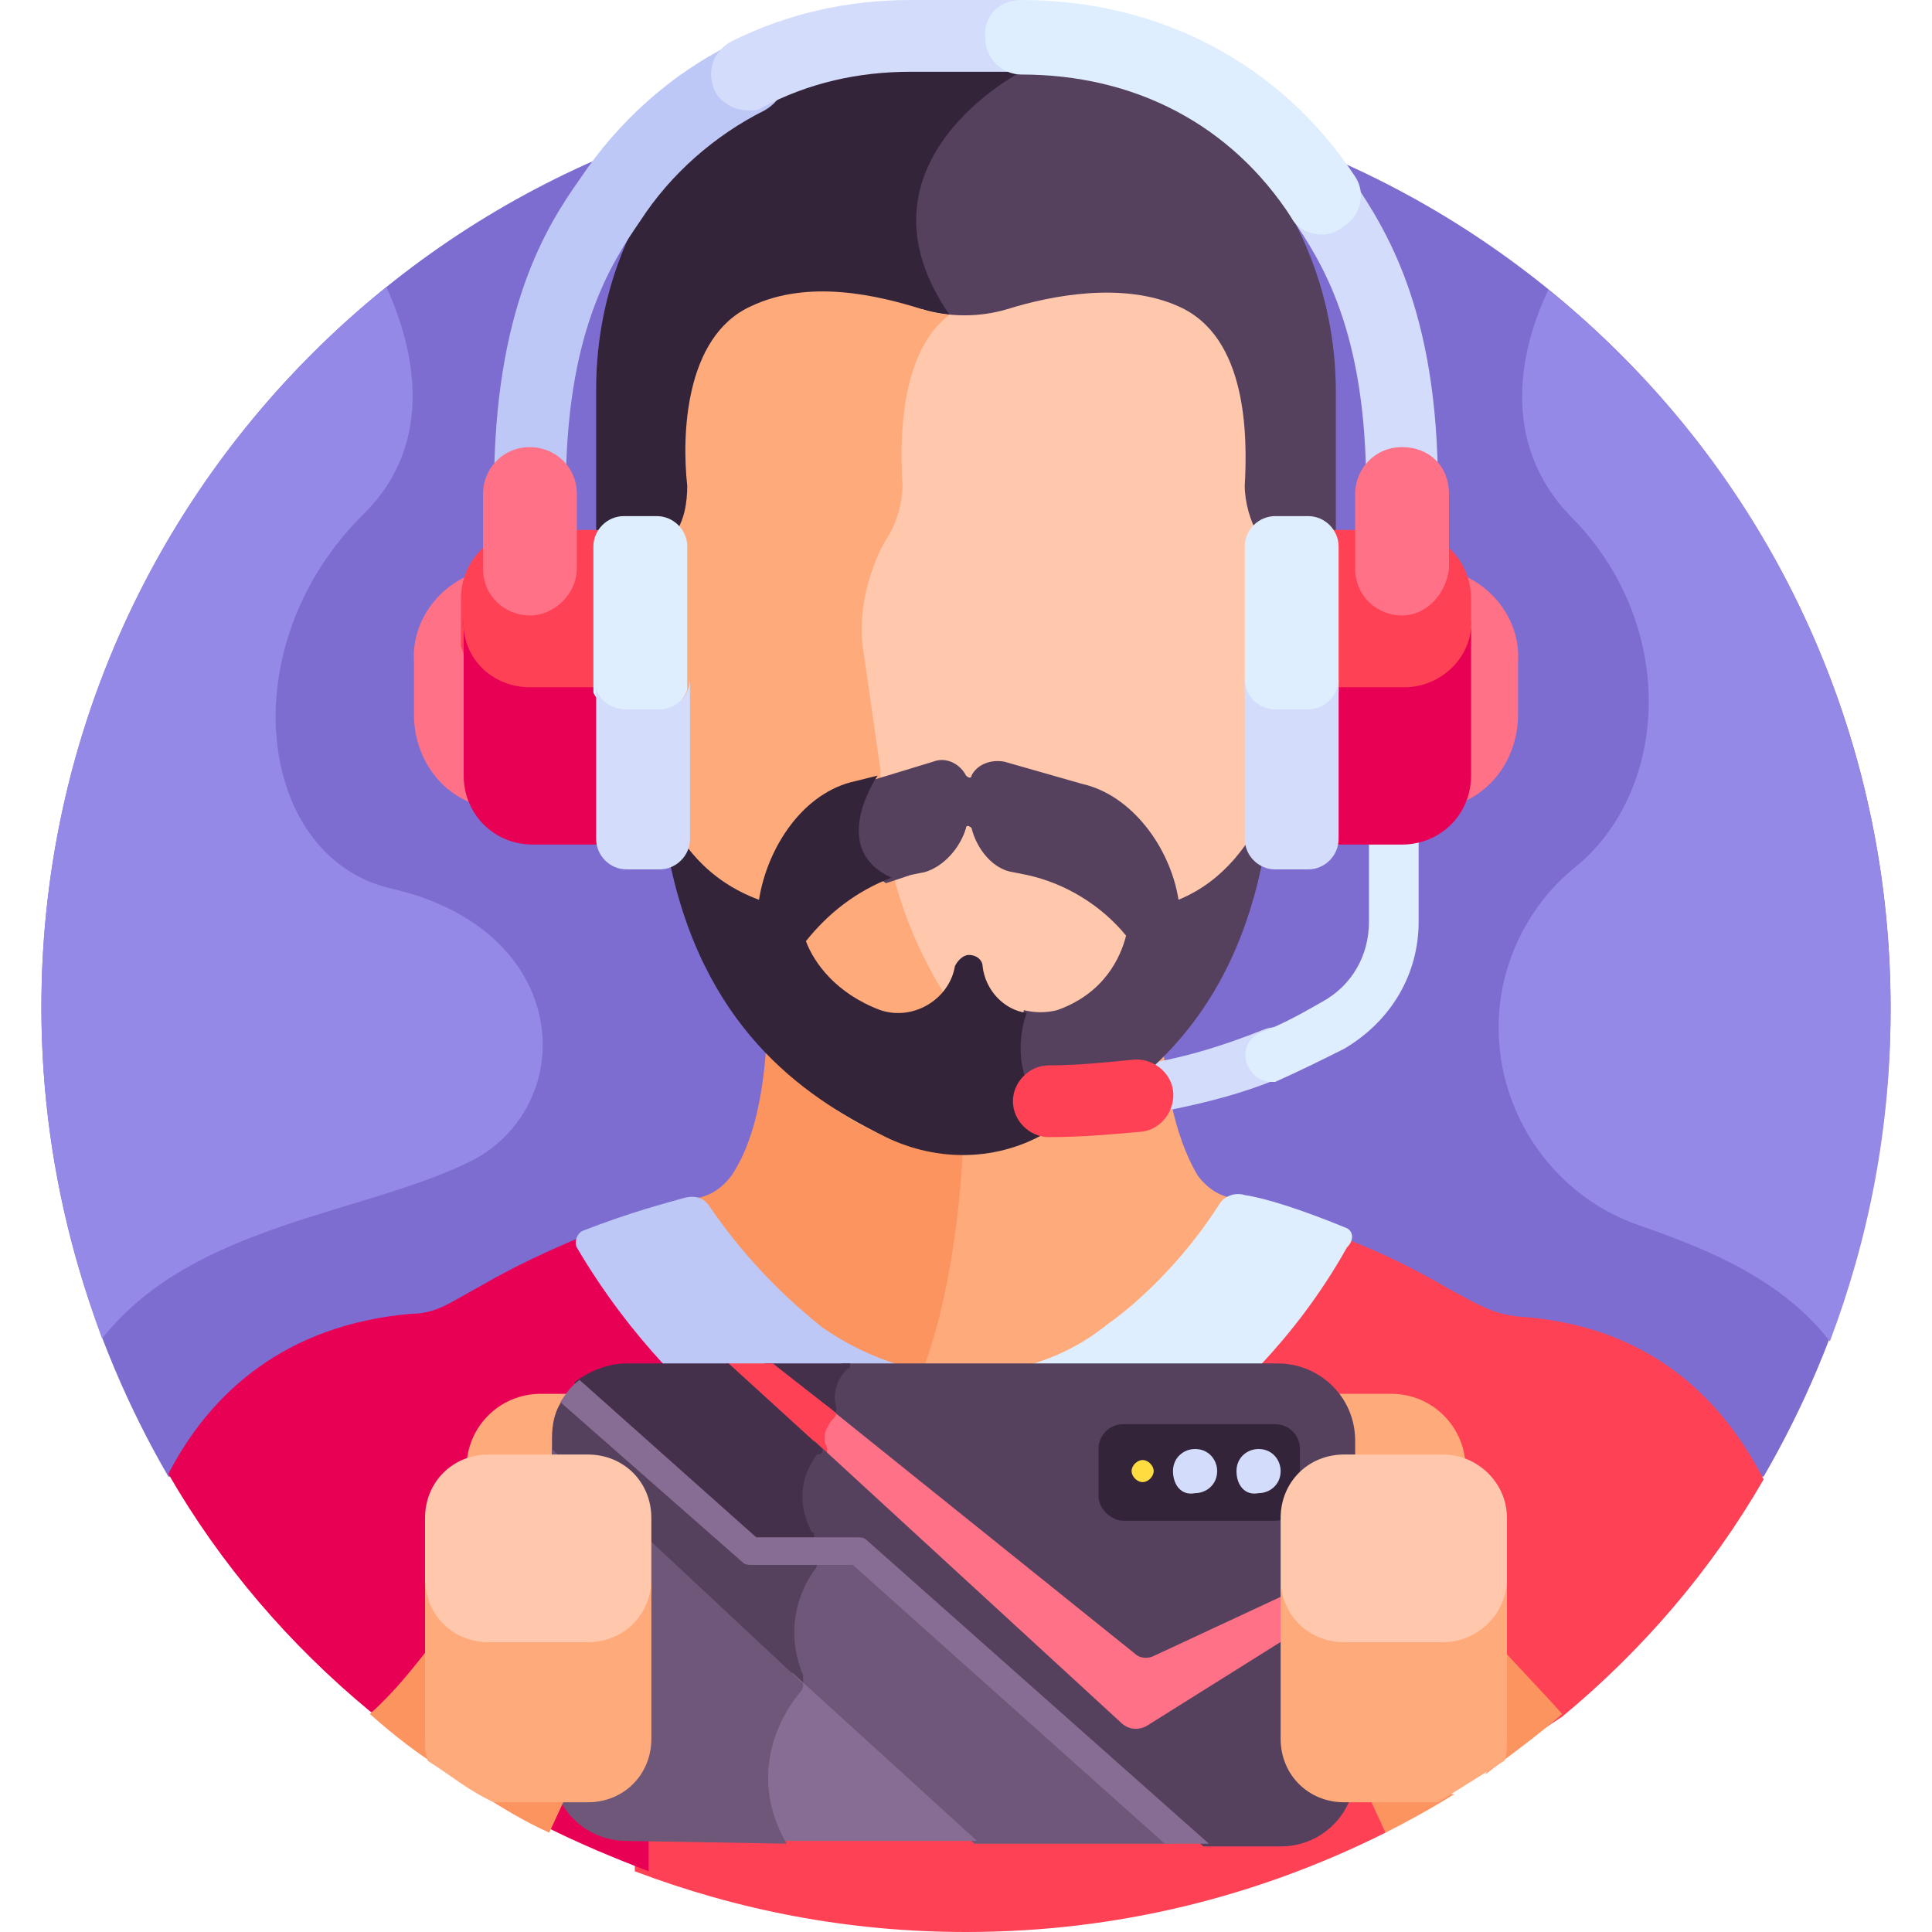 <?xml version="1.0" encoding="utf-8"?>
<!-- Generator: Adobe Illustrator 26.5.0, SVG Export Plug-In . SVG Version: 6.00 Build 0)  -->
<svg version="1.1" id="Layer_1" xmlns="http://www.w3.org/2000/svg" xmlns:xlink="http://www.w3.org/1999/xlink" x="0px" y="0px"
	 width="70px" height="70px" viewBox="0 0 70 70" style="enable-background:new 0 0 70 70;" xml:space="preserve">
<style type="text/css">
	.st0{fill:#7E6DD1;}
	.st1{fill:#55405E;}
	.st2{fill:#34243A;}
	.st3{fill:#FFAA7B;}
	.st4{fill:#FC9460;}
	.st5{fill:#FF4155;}
	.st6{fill:#E80054;}
	.st7{fill:#FFC7AB;}
	.st8{fill:#BEC8F7;}
	.st9{fill:#DEEEFF;}
	.st10{fill:#D3DCFB;}
	.st11{fill:#45304C;}
	.st12{fill:#FF7186;}
	.st13{fill:#6E5779;}
	.st14{fill:#876D93;}
	.st15{fill:#FFDD40;}
	.st16{fill:#9589E8;}
</style>
<g>
	<path class="st0" d="M63.9,53.5c2.9-5,4.6-10.8,4.6-17C68.5,18,53.5,3,35,3S1.5,18,1.5,36.5c0,6.2,1.7,12,4.6,17L63.9,53.5z"/>
	<path class="st1" d="M35.1,0.8l1.6,1.8c-0.7,0.4-2.9,1.9-3.5,4.2c-0.4,1.5,0,3.1,1.1,4.8c1.8,2.6,1.2,6.6,0.2,10h13.9v-7.4
		C48.4,6.8,42.4,0.8,35.1,0.8z"/>
	<path class="st2" d="M34.4,11.4C30.6,5.9,37,2.6,37,2.6l-1.6-1.9c-0.1,0-0.2,0-0.4,0c-7.4,0-13.4,6-13.4,13.4v7.4h13
		C35.7,18.2,36.2,14.1,34.4,11.4z"/>
	<path class="st3" d="M44.6,43.4c-0.5-0.1-0.9-0.4-1.2-0.8c-0.9-1.5-1.2-3.6-1.3-5.2c-0.7,0.8-1.5,1.5-2.2,2.1
		c-1.4,1.1-3.2,1.7-5,1.7c0,0-0.1,0-0.1,0c0,1.1-0.3,5.5-1.7,8.6c2.5,0.5,5.1,0,7.2-1.6c1.1-0.8,2.7-2.3,4.1-4.5
		c0.1-0.1,0.2-0.2,0.4-0.3C44.7,43.4,44.7,43.4,44.6,43.4L44.6,43.4z"/>
	<path class="st4" d="M27.8,37.4c-0.1,1.6-0.3,3.7-1.3,5.2c-0.3,0.4-0.7,0.7-1.2,0.8c-0.1,0-0.1,0-0.2,0.1c0.1,0,0.3,0.1,0.4,0.3
		c1.4,2.2,3,3.6,4.1,4.5c1.1,0.9,2.4,1.4,3.7,1.7c1.5-3.7,1.6-8.7,1.6-8.7c-1.8,0-3.5-0.6-5-1.7C29.3,38.9,28.6,38.2,27.8,37.4z"/>
	<path class="st5" d="M55,47.7c-0.9-0.1-1.4-0.4-2.5-1c-1.2-0.7-2.4-1.3-3.7-1.8c0,0.1,0,0.1,0,0.2c-2,3.4-4.5,5.6-5.8,6.7
		c-3.7,2.9-8.5,3.5-12.7,1.9c-3,3-7.2,6.3-7.2,6.3L23,59.9v7.9c3.7,1.4,7.7,2.2,12,2.2c5.5,0,10.6-1.3,15.2-3.6l6.4-4.2
		c2.9-2.4,5.4-5.3,7.3-8.6C62.3,50.5,59.6,48,55,47.7L55,47.7z"/>
	<path class="st6" d="M23.5,60c0,0,4.2-3.3,7.2-6.3c-1.3-0.5-2.6-1.1-3.8-2c-1.3-1-3.8-3.2-5.8-6.7c0-0.1,0-0.1,0-0.2
		c-1.2,0.5-2.5,1.1-3.7,1.8c-1.1,0.6-1.6,1-2.5,1c-4.6,0.4-7.3,2.9-8.8,5.8c1.9,3.3,4.4,6.2,7.3,8.6l6.4,4.2
		c1.2,0.6,2.4,1.1,3.7,1.6L23.5,60z"/>
	<path class="st7" d="M46.1,20.4c-0.1-0.3-0.3-0.7-0.5-1c-0.3-0.5-0.5-1.2-0.5-1.8c0.1-1.8,0.1-5.4-2.4-6.5c-2-0.9-4.6-0.4-6.2,0.1
		c-1,0.3-2.1,0.3-3.1,0c-1.3,1.6-1.3,4.3-1.2,5.9c0,0.7-0.1,1.3-0.5,1.9c-0.2,0.3-0.4,0.7-0.5,1c-0.4,1.1-0.6,2.3-0.4,3.5l0.6,4.4
		c0,6.3,3.4,10.6,6.2,12.8c0.1,0.1,0.2,0.2,0.4,0.3c0.7-0.3,1.3-0.6,1.8-1.1c2.7-2.1,5.9-6.2,5.9-12.1l0.6-4.2
		C46.6,22.6,46.5,21.4,46.1,20.4L46.1,20.4z"/>
	<g>
		<path class="st3" d="M37.8,40c-2.7-2.1-5.9-6.2-5.9-12.1l-0.6-4.2c-0.2-1.1,0-2.3,0.4-3.3c0.1-0.3,0.3-0.7,0.5-1
			c0.3-0.5,0.5-1.2,0.5-1.8c-0.1-1.7-0.1-4.8,1.7-6.2c-0.3,0-0.7-0.1-1-0.2c-1.6-0.5-4.1-1.1-6.2-0.1c-2.4,1.1-2.5,4.7-2.3,6.5
			c0,0.6-0.1,1.3-0.5,1.8c-0.2,0.3-0.4,0.6-0.5,1c-0.4,1.1-0.5,2.2-0.4,3.3l0.6,4.2c0,6,3.2,10,5.9,12.1c1.4,1.1,3.2,1.7,5,1.7
			c1.4,0,2.7-0.3,3.9-1C38.5,40.5,38.2,40.2,37.8,40z"/>
	</g>
	<path class="st8" d="M34.2,49.8c-1.6-0.2-3.1-0.8-4.4-1.7c-1-0.8-2.6-2.2-4.1-4.4c-0.2-0.3-0.5-0.4-0.9-0.3
		c-0.7,0.2-1.9,0.5-3.7,1.2c-0.2,0.1-0.3,0.4-0.2,0.6c2,3.4,4.4,5.6,5.8,6.7c2.1,1.6,4.7,2.6,7.4,2.8L34.2,49.8L34.2,49.8z"/>
	<path class="st9" d="M48.8,44.5c-1.7-0.7-3-1.1-3.7-1.2c-0.3-0.1-0.7,0-0.9,0.3c-1.4,2.2-3.1,3.7-4.1,4.4c-1.1,0.9-2.5,1.5-4,1.7
		v4.9c2.5-0.2,4.9-1.2,6.9-2.7c1.4-1.1,3.9-3.3,5.8-6.7C49.1,44.9,49,44.6,48.8,44.5z"/>
	<g>
		<path class="st8" d="M19.2,20.2c-0.7,0-1.3-0.6-1.3-1.3v-1.2c0-6.5,1.9-9.5,3.1-11.2c1.4-2.1,3.3-3.8,5.5-4.9
			c0.7-0.3,1.4-0.1,1.8,0.6c0.3,0.7,0.1,1.4-0.6,1.8c-1.8,0.9-3.4,2.3-4.5,4c-1.1,1.6-2.7,4.1-2.7,9.8v1.2
			C20.5,19.6,19.9,20.2,19.2,20.2L19.2,20.2z"/>
	</g>
	<g>
		<path class="st10" d="M50.8,20.2c-0.7,0-1.3-0.6-1.3-1.3v-1.2c0-5.7-1.6-8.2-2.7-9.8c-0.4-0.6-0.2-1.4,0.4-1.8
			c0.6-0.4,1.4-0.2,1.8,0.4c1.2,1.8,3.1,4.7,3.1,11.2v1.2C52.1,19.6,51.5,20.2,50.8,20.2z"/>
	</g>
	<g>
		<path class="st10" d="M27.1,4c-0.5,0-1-0.3-1.2-0.7c-0.3-0.7-0.1-1.4,0.6-1.8c2-1,4.2-1.5,6.5-1.5H37c0.7,0,1.3,0.6,1.3,1.3
			c0,0.7-0.6,1.3-1.3,1.3H33c-1.9,0-3.7,0.4-5.4,1.3C27.5,4,27.3,4,27.1,4L27.1,4z"/>
	</g>
	<g>
		<path class="st9" d="M47.9,8.5c-0.4,0-0.9-0.2-1.1-0.6c-2.2-3.4-5.7-5.2-9.8-5.2c-0.7,0-1.3-0.6-1.3-1.3C35.6,0.6,36.2,0,37,0
			c5,0,9.4,2.3,12.1,6.4c0.4,0.6,0.2,1.4-0.4,1.8C48.4,8.4,48.2,8.5,47.9,8.5z"/>
	</g>
	<g>
		<path class="st10" d="M41.2,40.5c-0.5,0-0.8-0.3-0.9-0.8c-0.1-0.5,0.3-1,0.8-1.1c1.6-0.2,3.2-0.7,4.7-1.3c0.5-0.2,1,0,1.2,0.5
			c0.2,0.5,0,1-0.5,1.2c-1.6,0.7-3.4,1.1-5.1,1.4C41.3,40.5,41.3,40.5,41.2,40.5L41.2,40.5z"/>
	</g>
	<g>
		<path class="st9" d="M46.1,39.2c-0.4,0-0.7-0.2-0.9-0.6c-0.2-0.5,0-1,0.5-1.2c0.8-0.3,1.5-0.7,2.2-1.1c1.1-0.6,1.7-1.7,1.7-2.9
			v-3.6c0-0.5,0.4-0.9,0.9-0.9c0.5,0,0.9,0.4,0.9,0.9v3.6c0,1.9-1,3.6-2.7,4.6c-0.8,0.4-1.6,0.8-2.5,1.2
			C46.4,39.2,46.2,39.2,46.1,39.2L46.1,39.2z"/>
	</g>
	<path class="st3" d="M19.6,55.9h2.3c1.5,0,2.7-1.2,2.7-2.7c0-1.5-1.2-2.7-2.7-2.7h-2.3c-1.5,0-2.7,1.2-2.7,2.7
		C16.9,54.7,18.1,55.9,19.6,55.9z"/>
	<path class="st3" d="M50.4,55.9h-2.3c-1.5,0-2.7-1.2-2.7-2.7c0-1.5,1.2-2.7,2.7-2.7h2.3c1.5,0,2.7,1.2,2.7,2.7
		C53.1,54.7,51.9,55.9,50.4,55.9z"/>
	<g>
		<path class="st1" d="M46.3,49.4H30.5c0,0.1-0.1,0.1-0.1,0.2c-0.3,0.2-0.6,0.7-0.4,1.4c0,0.1,0,0.2,0,0.2l11.2,9
			c0.2,0.2,0.5,0.2,0.7,0.1l7.2-3.3v-4.8C49.1,50.6,47.8,49.4,46.3,49.4L46.3,49.4z"/>
		<path class="st11" d="M27.7,49.4l2.5,2c0.1-0.1,0.1-0.3,0.1-0.4c-0.2-0.7,0.2-1.2,0.4-1.4c0.1,0,0.1-0.1,0.1-0.2L27.7,49.4
			L27.7,49.4z"/>
		<path class="st12" d="M41.8,60c-0.2,0.1-0.5,0.1-0.7-0.1l-11.2-9c0,0.2,0,0.4-0.2,0.5c-0.2,0.1-0.3,0.4-0.2,0.8c0,0,0,0.1,0,0.1
			l11.1,10.2c0.3,0.3,0.7,0.3,1,0.1l7.5-4.8v-1.2L41.8,60z"/>
		<path class="st5" d="M28,49.4h-1.7l3.6,3.3c0.1-0.1,0.1-0.2,0-0.4c-0.1-0.4,0.1-0.6,0.2-0.8c0.1-0.1,0.2-0.2,0.2-0.3L28,49.4z"/>
		<path class="st2" d="M39.8,54.2v-1.7c0-0.5,0.4-0.9,0.9-0.9h5.5c0.5,0,0.9,0.4,0.9,0.9v1.7c0,0.5-0.4,0.9-0.9,0.9h-5.5
			C40.3,55.1,39.8,54.7,39.8,54.2z"/>
		<path class="st1" d="M41.6,62.5c-0.3,0.2-0.7,0.2-1-0.1L29.5,52.2c0,0,0,0.1,0,0.1c0,0.2,0,0.3-0.1,0.5c-0.3,0.4-0.9,1.4-0.2,2.8
			c0,0.1,0.1,0.2,0.1,0.2v0.1H31c0.1,0,0.2,0,0.3,0.1l12.3,10.9h2.8c1.5,0,2.7-1.2,2.7-2.7v-6.4L41.6,62.5z"/>
		<path class="st11" d="M29.8,52.5l-3.4-3.1h-3.7c-0.7,0-1.4,0.3-1.9,0.7l6.5,5.7h2.2v-0.1c0-0.1,0-0.2-0.1-0.2
			c-0.7-1.4-0.1-2.4,0.2-2.8C29.8,52.7,29.8,52.6,29.8,52.5L29.8,52.5z"/>
		<path class="st13" d="M30.9,56.6h-1.6c0,0.1,0,0.2-0.1,0.3c-0.3,0.4-1.2,1.9-0.4,3.8c0,0.1,0,0.1,0,0.2l6.5,5.9h7.1L30.9,56.6z"/>
		<path class="st1" d="M29.1,60.7c-0.8-1.9,0.1-3.4,0.4-3.8c0.1-0.1,0.1-0.2,0.1-0.3h-2.3c-0.1,0-0.2,0-0.3-0.1l-6.6-5.8
			c-0.3,0.4-0.4,0.9-0.4,1.4v0.7l9.1,8.3C29.1,61,29.1,60.8,29.1,60.7L29.1,60.7z"/>
		<path class="st14" d="M28.7,60.6c0,0,0,0.1,0,0.1c0.1,0.2,0.1,0.4-0.1,0.5c-0.6,0.7-2,2.9-0.5,5.5c0,0,0,0,0,0h7.3L28.7,60.6z"/>
		<path class="st13" d="M28.5,66.8c-1.5-2.6-0.1-4.8,0.5-5.5c0.1-0.1,0.1-0.2,0.1-0.3L20,52.5v11.5c0,1.5,1.2,2.7,2.7,2.7L28.5,66.8
			C28.5,66.8,28.5,66.8,28.5,66.8z"/>
		<path class="st15" d="M41.8,53.3c0,0.2-0.2,0.4-0.4,0.4c-0.2,0-0.4-0.2-0.4-0.4c0-0.2,0.2-0.4,0.4-0.4
			C41.6,52.9,41.8,53.1,41.8,53.3z"/>
		<path class="st14" d="M43.8,66.8l-12.4-11c-0.1-0.1-0.2-0.1-0.4-0.1h-3.6L21,50c-0.3,0.2-0.5,0.5-0.7,0.8l6.6,5.8
			c0.1,0.1,0.2,0.1,0.4,0.1h3.6l11.3,10.1L43.8,66.8L43.8,66.8z"/>
		<g>
			<path class="st10" d="M44.8,53.3c0-0.5,0.4-0.8,0.8-0.8c0.5,0,0.8,0.4,0.8,0.8c0,0.5-0.4,0.8-0.8,0.8
				C45.1,54.2,44.8,53.8,44.8,53.3z"/>
			<path class="st10" d="M42.5,53.3c0-0.5,0.4-0.8,0.8-0.8c0.5,0,0.8,0.4,0.8,0.8c0,0.5-0.4,0.8-0.8,0.8
				C42.8,54.2,42.5,53.8,42.5,53.3z"/>
		</g>
	</g>
	<g>
		<path class="st4" d="M52,65.1h-2.4l0.6,1.3c0.8-0.4,1.7-0.9,2.5-1.4C52.4,65,52.2,65.1,52,65.1z"/>
		<path class="st4" d="M17.4,65c0.8,0.5,1.6,1,2.5,1.4l0.6-1.3H18C17.8,65.1,17.6,65,17.4,65L17.4,65z"/>
		<path class="st4" d="M56.6,62.1c-0.8-0.9-1.6-1.7-2.3-2.5v3.2c0,0.6-0.2,1.1-0.5,1.5C54.7,63.6,55.7,62.9,56.6,62.1z"/>
		<path class="st4" d="M13.4,62.1c0.9,0.8,1.8,1.5,2.8,2.1c-0.3-0.4-0.5-0.9-0.5-1.5v-3.2C15,60.4,14.3,61.3,13.4,62.1z"/>
	</g>
	<path class="st7" d="M21.3,52.7h-3.6c-1.3,0-2.3,1-2.3,2.3v2.5c0,1.3,1,2.3,2.3,2.3h3.6c1.3,0,2.3-1,2.3-2.3V55
		C23.6,53.7,22.6,52.7,21.3,52.7z"/>
	<path class="st7" d="M52.3,52.7h-3.6c-1.3,0-2.3,1-2.3,2.3v2.5c0,1.3,1,2.3,2.3,2.3h3.6c1.3,0,2.3-1,2.3-2.3V55
		C54.6,53.7,53.5,52.7,52.3,52.7z"/>
	<path class="st3" d="M21.3,59.5h-3.6c-1.3,0-2.3-1-2.3-2.3V63c0,0.3,0,0.5,0.1,0.8c0.8,0.5,1.5,1.1,2.4,1.5h3.4
		c1.3,0,2.3-1,2.3-2.3v-5.8C23.6,58.5,22.6,59.5,21.3,59.5z"/>
	<path class="st3" d="M52.3,59.5h-3.6c-1.3,0-2.3-1-2.3-2.3V63c0,1.3,1,2.3,2.3,2.3h3.4c0.8-0.5,1.6-1,2.4-1.5
		c0.1-0.2,0.1-0.5,0.1-0.8v-5.8C54.6,58.5,53.5,59.5,52.3,59.5z"/>
	<path class="st16" d="M14.2,32.2c-4.9-1.1-5.9-8.8-1-13.6c2.6-2.6,1.8-6,0.8-8.2C6.3,16.6,1.5,26,1.5,36.5c0,4.2,0.8,8.2,2.2,12
		c3.3-4.2,9.6-4.5,13.5-6.5C21,39.9,20.7,33.7,14.2,32.2L14.2,32.2z"/>
	<path class="st16" d="M56.1,10.5c-1,2.1-1.8,5.5,0.8,8.2c3.9,3.9,3.6,9.9,0.2,12.7c-1.4,1.1-2.4,2.8-2.7,4.6
		c-0.6,3.6,1.5,7.2,5,8.4c2.6,0.9,5.2,2,6.9,4.2c1.4-3.7,2.2-7.7,2.2-12C68.5,26,63.7,16.6,56.1,10.5L56.1,10.5z"/>
	<path class="st1" d="M42.7,32.6c-0.3-1.9-1.7-3.8-3.5-4.2l-2.8-0.8c-0.5-0.1-1,0.1-1.2,0.5c0,0.1-0.1,0.1-0.2,0
		c-0.2-0.4-0.7-0.7-1.2-0.5l-2.3,0.7c-0.3,0.4-0.8,1.5-0.5,2.4c0.1,0.5,0.5,0.9,1.1,1.3c0.3-0.1,0.6-0.2,0.9-0.3l0.5-0.1
		c0.7-0.2,1.3-0.9,1.5-1.6c0-0.1,0.1-0.1,0.2,0c0.2,0.8,0.8,1.5,1.5,1.6l0.5,0.1c1.4,0.3,2.7,1.1,3.6,2.2c-0.2,0.8-0.8,2.1-2.5,2.7
		c-0.4,0.1-0.8,0.1-1.2,0c-0.2,0.6-0.4,1.6,0.1,2.7c0.3,0.6,0.7,1.2,1.4,1.6c2.7-1.5,6.1-4,7.2-10c0.1-0.5,0.1-1.1,0.1-1.6
		C45.3,30.5,44.4,31.9,42.7,32.6L42.7,32.6z"/>
	<path class="st2" d="M37.2,36.7c-0.8-0.1-1.5-0.8-1.6-1.7c0,0,0,0,0,0c0-0.2-0.2-0.4-0.5-0.4c-0.2,0-0.4,0.2-0.5,0.4c0,0,0,0,0,0
		c-0.2,1.2-1.5,2-2.7,1.6c-1.6-0.6-2.4-1.7-2.7-2.5c0.8-1,1.8-1.8,3.1-2.3c-2.2-1-0.7-3.4-0.5-3.7l-0.8,0.2
		c-1.9,0.4-3.2,2.4-3.5,4.3c-1.9-0.7-2.9-2.1-3.4-3.3v0c0,0.5,0,1.1,0.1,1.6c1.2,6.3,4.9,8.8,7.7,10.2c1.9,1,4.1,1,5.9,0
		c0.2-0.1,0.4-0.2,0.7-0.4C36.6,39.5,36.9,37.5,37.2,36.7L37.2,36.7z"/>
	<g>
		<path class="st5" d="M38,41.2c-0.7,0-1.3-0.6-1.3-1.3s0.6-1.3,1.3-1.3c1,0,2-0.1,3-0.2c0.7-0.1,1.4,0.4,1.5,1.1
			c0.1,0.7-0.4,1.4-1.1,1.5C40.3,41.1,39.2,41.2,38,41.2L38,41.2z"/>
	</g>
	<g>
		<path class="st12" d="M52.9,20.8c0.1,0.3,0.2,0.6,0.2,0.9v6.5c0,0.3-0.1,0.6-0.2,0.9c1.3-0.5,2.1-1.8,2.1-3.2V24
			C55.1,22.6,54.2,21.3,52.9,20.8L52.9,20.8z"/>
		<path class="st5" d="M48.2,25.2h2.6c1.2,0,2.2-0.7,2.5-1.8v-1.7c0-1.4-1.1-2.5-2.5-2.5h-2.7c0.1,0.1,0.1,0.3,0.1,0.5V25.2z"/>
		<g>
			<path class="st6" d="M50.9,24.9h-2.6v5.3c0,0.1,0,0.3-0.1,0.4h2.6c1.4,0,2.5-1.1,2.5-2.5v-5.7C53.4,23.8,52.2,24.9,50.9,24.9
				L50.9,24.9z"/>
		</g>
		<path class="st9" d="M46.2,25.8h1.2c0.5,0,0.9-0.3,1.1-0.7v-5.3c0-0.6-0.5-1.1-1.1-1.1h-1.2c-0.6,0-1.1,0.5-1.1,1.1V25
			C45.3,25.5,45.7,25.8,46.2,25.8L46.2,25.8z"/>
		<path class="st10" d="M47.4,25.7h-1.2c-0.6,0-1.1-0.5-1.1-1.1v5.8c0,0.6,0.5,1.1,1.1,1.1h1.2c0.6,0,1.1-0.5,1.1-1.1v-5.8
			C48.5,25.2,48,25.7,47.4,25.7L47.4,25.7z"/>
	</g>
	<g>
		<path class="st12" d="M17.1,20.8c-0.1,0.3-0.2,0.6-0.2,0.9v6.5c0,0.3,0.1,0.6,0.2,0.9c-1.3-0.5-2.1-1.8-2.1-3.2V24
			C14.9,22.6,15.8,21.3,17.1,20.8L17.1,20.8z"/>
		<path class="st5" d="M21.8,25.2h-2.6c-1.2,0-2.2-0.7-2.5-1.8v-1.7c0-1.4,1.1-2.5,2.5-2.5h2.7c-0.1,0.1-0.1,0.3-0.1,0.5L21.8,25.2z
			"/>
		<g>
			<path class="st6" d="M19.2,24.9h2.6v5.3c0,0.1,0,0.3,0.1,0.4h-2.6c-1.4,0-2.5-1.1-2.5-2.5v-5.7C16.7,23.8,17.8,24.9,19.2,24.9
				L19.2,24.9z"/>
		</g>
		<path class="st9" d="M23.8,25.8h-1.2c-0.5,0-0.9-0.3-1.1-0.7v-5.3c0-0.6,0.5-1.1,1.1-1.1h1.2c0.6,0,1.1,0.5,1.1,1.1V25
			C24.7,25.5,24.3,25.8,23.8,25.8z"/>
		<path class="st10" d="M22.7,25.7h1.2c0.6,0,1.1-0.5,1.1-1.1v5.8c0,0.6-0.5,1.1-1.1,1.1h-1.2c-0.6,0-1.1-0.5-1.1-1.1v-5.8
			C21.5,25.2,22,25.7,22.7,25.7L22.7,25.7z"/>
	</g>
	<g>
		<path class="st12" d="M19.2,22.3c-0.9,0-1.7-0.7-1.7-1.7v-2.7c0-0.9,0.7-1.7,1.7-1.7c0.9,0,1.7,0.7,1.7,1.7v2.7
			C20.9,21.5,20.1,22.3,19.2,22.3L19.2,22.3z"/>
	</g>
	<g>
		<path class="st12" d="M50.8,22.3c-0.9,0-1.7-0.7-1.7-1.7v-2.7c0-0.9,0.7-1.7,1.7-1.7s1.7,0.7,1.7,1.7v2.7
			C52.4,21.5,51.7,22.3,50.8,22.3L50.8,22.3z"/>
	</g>
</g>
</svg>
